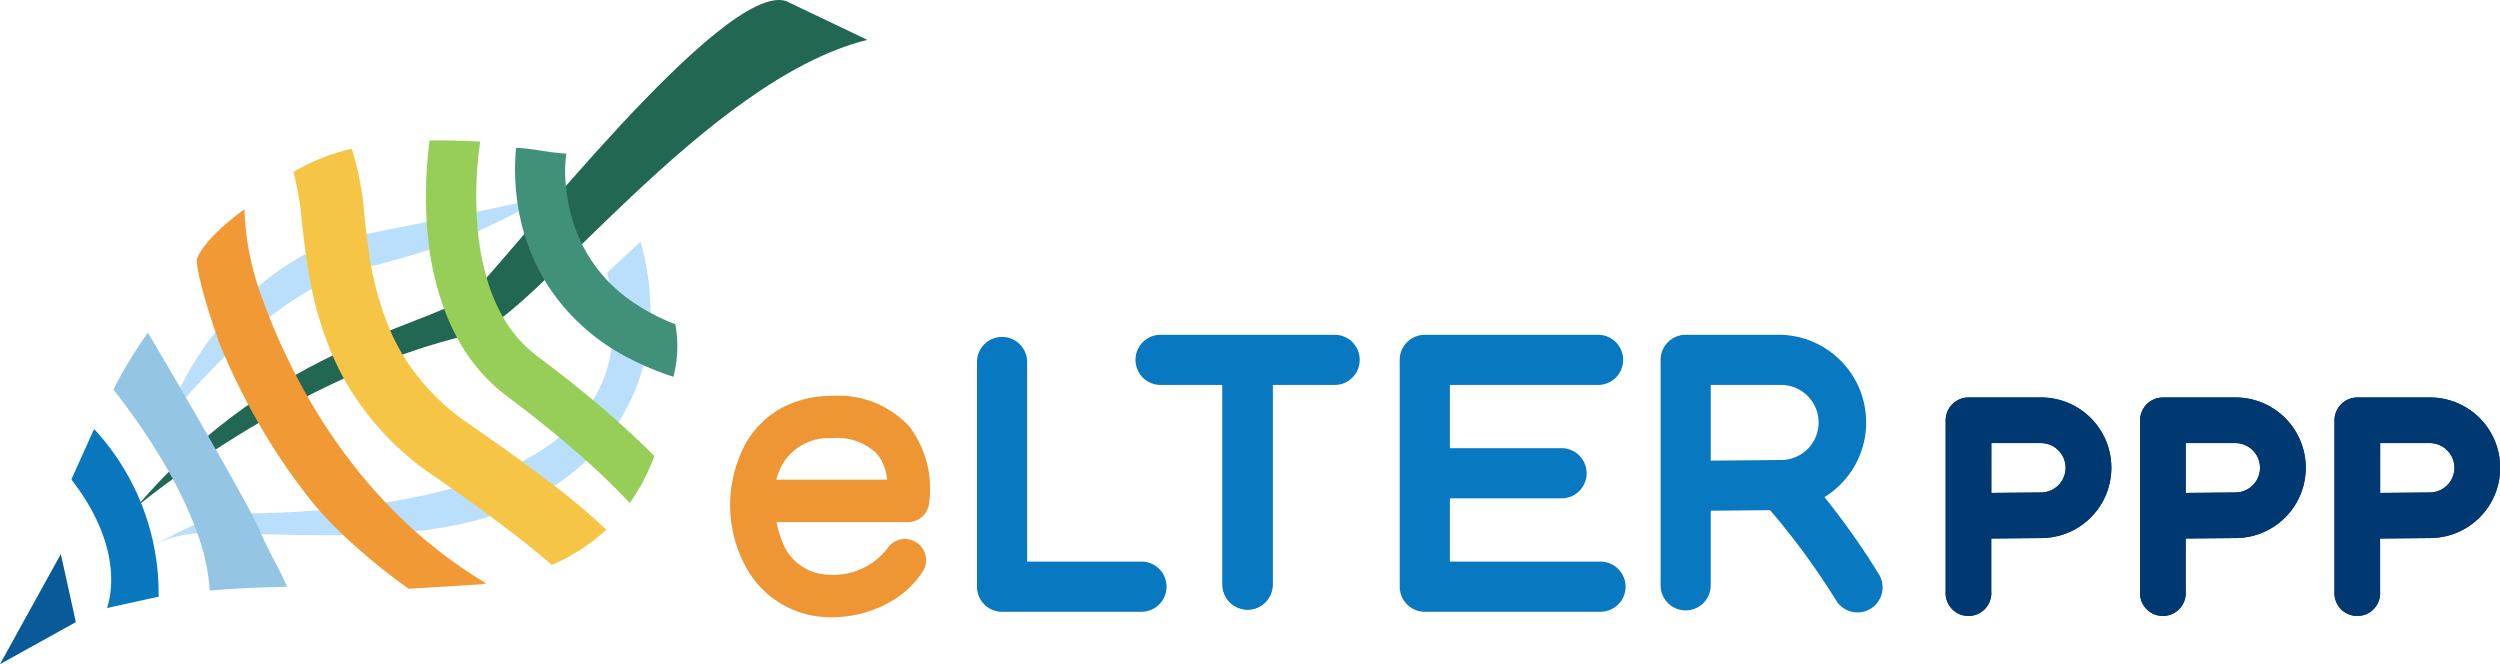 <svg xmlns="http://www.w3.org/2000/svg" width="164.026" height="43.574" viewBox="0 0 164.026 43.574">
  <g id="eLTER_PPP" transform="translate(0 0)">
    <g id="Group_2355" data-name="Group 2355" transform="translate(0 0)">
      <path id="Path_27302" data-name="Path 27302" d="M283.265,307.07a16.95,16.95,0,0,1,.648,4.453,15.352,15.352,0,0,1-.317,3.029c-1.2,5.833-6.113,9.659-11.715,10.959-4.3,1-8.937.854-13.319.761-2.386-.05-4.969-.478-7.171.694a30.3,30.3,0,0,1,4.37-2.033c.821-.145,23.89.953,25.584-10.783a12.977,12.977,0,0,0,.107-2.573c-.025-.429-.069-.857-.134-1.279-.033-.211-.07-.419-.113-.625-.022-.1-.045-.2-.068-.3l-.037-.144-.019-.068a.291.291,0,0,0-.015-.046Z" transform="translate(-241.237 -291.218)" fill="#badffd"/>
      <path id="Path_27303" data-name="Path 27303" d="M261.13,287.2a14.18,14.18,0,0,1,.712-1.739c.269-.566.569-1.118.888-1.66a22.943,22.943,0,0,1,2.2-3.085,19.33,19.33,0,0,1,2.756-2.679,17.027,17.027,0,0,1,1.6-1.125,14.759,14.759,0,0,1,1.754-.916c.3-.14.617-.249.929-.368l.118-.043.12-.037.241-.073.241-.073c.08-.024.16-.05.242-.068l.491-.114c.08-.018.168-.04.241-.054l.223-.044.895-.175,3.58-.712q1.792-.361,3.59-.737l.451-.092c.15-.031.3-.067.45-.1l.9-.19,1.82-.391a16.183,16.183,0,0,1-1.605.972q-.826.444-1.677.834c-1.134.521-2.3.976-3.471,1.386s-2.369.764-3.571,1.084l-.9.228-.227.056c-.077.018-.137.037-.207.055l-.4.109c-.134.035-.266.086-.4.127l-.2.065-.1.032-.1.039c-.262.1-.527.194-.783.316-.129.058-.26.111-.388.171l-.382.19-.191.094-.188.1-.377.206c-.494.292-.987.592-1.462.929a28.426,28.426,0,0,0-2.761,2.2c-.887.8-1.743,1.645-2.581,2.526S261.945,286.252,261.13,287.2Z" transform="translate(-250.175 -259.708)" fill="#badffd"/>
      <path id="Path_27304" data-name="Path 27304" d="M279.745,114.765l5.342,2.549c-10.66,2.631-22.108,18.449-25.843,19.287-11.692,2.623-22.084,11.33-22.084,11.33,9.329-10.923,19.668-11.8,22.084-14.1S275.635,113.474,279.745,114.765Z" transform="translate(-228.18 -114.699)" fill="#226654"/>
      <path id="Path_27305" data-name="Path 27305" d="M548.659,247.448a18.543,18.543,0,0,1-2.844-1.181,13.853,13.853,0,0,1-5.291-4.654,13.205,13.205,0,0,1-1.491-3.053c-.029-.087-.058-.173-.085-.258a14.019,14.019,0,0,1-.438-1.782,15.3,15.3,0,0,1-.173-4.09c1.03.026,2.129.317,3.3.377a8.66,8.66,0,0,0-.01,2.267,11.148,11.148,0,0,0,.5,2.353,10.117,10.117,0,0,0,.662,1.561,9.835,9.835,0,0,0,2.977,3.395A13.243,13.243,0,0,0,548.786,244,7.869,7.869,0,0,1,548.659,247.448Z" transform="translate(-504.479 -222.729)" fill="#40907a"/>
      <path id="Path_27306" data-name="Path 27306" d="M482.294,247.187h0a13,13,0,0,1-1.613,3.083,45.923,45.923,0,0,0-3.5-3.346c-1.214-1.058-2.721-2.29-4.552-3.657a11.651,11.651,0,0,1-3.219-3.741,14.207,14.207,0,0,1-.735-1.542,18.871,18.871,0,0,1-1.242-5.249c-.016-.154-.03-.311-.042-.467a28.183,28.183,0,0,1,.157-5.786c1.009-.013,2.109.012,3.32.073a25.2,25.2,0,0,0-.205,5.234,17.215,17.215,0,0,0,.753,4.116,11.18,11.18,0,0,0,1.065,2.362,8.287,8.287,0,0,0,2.119,2.358c1.8,1.346,3.308,2.568,4.544,3.636C480.5,245.437,481.541,246.427,482.294,247.187Z" transform="translate(-439.362 -217.267)" fill="#96ce58"/>
      <path id="Path_27307" data-name="Path 27307" d="M382.341,258.1a12.582,12.582,0,0,1-3.578,2.308c-.808-.709-2.25-1.894-4.646-3.642-.9-.658-1.943-1.4-3.136-2.221a18.683,18.683,0,0,1-5.527-5.791,18.212,18.212,0,0,1-1.046-2.021,23.255,23.255,0,0,1-1.605-5.564c-.192-1.13-.315-2.194-.425-3.157a19.052,19.052,0,0,0-.568-3.385,13.2,13.2,0,0,1,3.829-1.523,19.578,19.578,0,0,1,.831,4.437c.082.716.168,1.46.28,2.223a19.742,19.742,0,0,0,1.535,5.544,14.025,14.025,0,0,0,.948,1.717h0a14.769,14.769,0,0,0,4.087,4.127c2.053,1.416,3.68,2.6,4.962,3.575A44.759,44.759,0,0,1,382.341,258.1Z" transform="translate(-342.559 -223.344)" fill="#f7c545"/>
      <path id="Path_27308" data-name="Path 27308" d="M303.693,306h0l.3-.061a30.508,30.508,0,0,1-5.258-3.968,32.855,32.855,0,0,1-3.267-3.551,37.213,37.213,0,0,1-2.9-4.221q-.581-.983-1.114-2.015-.559-1.083-1.064-2.217c-.4-.892-.725-1.723-1-2.49a18.126,18.126,0,0,1-1.261-6.082s-2.631,1.847-3.129,3.3c0,0-.071,1.077,1.52,5.593q.185.438.4.92.645,1.457,1.374,2.839.466.882.966,1.732a40.455,40.455,0,0,0,3.167,4.638,22.07,22.07,0,0,0,1.715,1.9,39.976,39.976,0,0,0,4.762,3.975h0Z" transform="translate(-272.091 -267.664)" fill="#f19934"/>
      <path id="Path_27309" data-name="Path 27309" d="M229.851,396.242c-1.871.035-3.558.122-5.079.25a13.411,13.411,0,0,0-.848-3.862,26.122,26.122,0,0,0-1.767-3.813c-.015-.026-.029-.052-.044-.078q-.386-.688-.825-1.4a44.3,44.3,0,0,0-2.839-4.039,30.507,30.507,0,0,1,2.265-3.73s1.045,1.754,2.32,3.95c.492.847,1.022,1.763,1.547,2.68l.636,1.112c1.356,2.383,2.564,4.563,2.846,5.253a.012.012,0,0,1,0,0C228.605,393.886,229.385,395.12,229.851,396.242Z" transform="translate(-211.012 -357.744)" fill="#95c5e5"/>
      <path id="Path_27310" data-name="Path 27310" d="M186.5,456.29a15.873,15.873,0,0,1,4.234,11l-3.388.745c0-.063,1.462-3.541-2.337-8.436Z" transform="translate(-180.327 -428.142)" fill="#0877bd"/>
      <path id="Path_27311" data-name="Path 27311" d="M132.171,555.85l-3.992,7.223,4.978-2.757Z" transform="translate(-128.18 -519.498)" fill="#095a98"/>
      <g id="Group_2354" data-name="Group 2354" transform="translate(47.906 21.965)">
        <path id="Path_27312" data-name="Path 27312" d="M1044.919,384.551h-11.5a1.646,1.646,0,0,1,0-3.291h11.5a1.646,1.646,0,0,1,0,3.291Z" transform="translate(-1005.219 -381.26)" fill="#0879c0"/>
        <path id="Path_27313" data-name="Path 27313" d="M916.79,401.48h-9.1a1.645,1.645,0,0,1-1.646-1.646v-14.7a1.646,1.646,0,1,1,3.291,0v13.053h7.46a1.646,1.646,0,1,1,0,3.291Z" transform="translate(-889.85 -383.306)" fill="#0879c0"/>
        <path id="Path_27314" data-name="Path 27314" d="M1103.216,402.881a1.645,1.645,0,0,1-1.646-1.646v-14.42a1.646,1.646,0,1,1,3.291,0v14.42A1.645,1.645,0,0,1,1103.216,402.881Z" transform="translate(-1069.268 -384.848)" fill="#0879c0"/>
        <path id="Path_27315" data-name="Path 27315" d="M1255.854,399.443h-11.528a1.646,1.646,0,0,1-1.646-1.646V382.916a1.646,1.646,0,0,1,1.646-1.646h11.327a1.646,1.646,0,1,1,0,3.291h-9.682v11.591h9.883a1.645,1.645,0,1,1,0,3.29Z" transform="translate(-1198.75 -381.269)" fill="#0879c0"/>
        <path id="Path_27316" data-name="Path 27316" d="M1253.339,474.851h-9.013a1.646,1.646,0,0,1,0-3.291h9.013a1.646,1.646,0,0,1,0,3.291Z" transform="translate(-1198.75 -464.119)" fill="#0879c0"/>
        <path id="Path_27317" data-name="Path 27317" d="M1452,399.351a1.646,1.646,0,0,1-1.646-1.646v-14.79A1.646,1.646,0,0,1,1452,381.27h6.248a5.753,5.753,0,0,1,.051,11.5l-4.655.041v4.89A1.645,1.645,0,0,1,1452,399.351Zm1.645-14.791v4.966l4.626-.041a2.462,2.462,0,0,0-.022-4.924Z" transform="translate(-1389.308 -381.269)" fill="#0879c0"/>
        <path id="Path_27318" data-name="Path 27318" d="M1533.28,490.963a1.644,1.644,0,0,1-1.388-.759,47.42,47.42,0,0,0-4.8-6.463,1.645,1.645,0,0,1,2.38-2.272,49.355,49.355,0,0,1,5.191,6.961,1.646,1.646,0,0,1-1.383,2.532Z" transform="translate(-1459.31 -472.746)" fill="#0879c0"/>
        <path id="Path_27319" data-name="Path 27319" d="M716.283,444.376c-.091,0-.18,0-.271,0a6.273,6.273,0,0,1-5.386-3.231,8.487,8.487,0,0,1,.023-8.291,6,6,0,0,1,2.251-2.185,6.782,6.782,0,0,1,3.329-.813,6.318,6.318,0,0,1,5.106,2.032,6.786,6.786,0,0,1,1.26,5.1,1.39,1.39,0,0,1-1.37,1.15H712.6a6.923,6.923,0,0,0,.563,1.7,3.34,3.34,0,0,0,2.951,1.755,4.455,4.455,0,0,0,3.734-1.7,1.39,1.39,0,1,1,2.352,1.483,6.259,6.259,0,0,1-2.652,2.257A7.65,7.65,0,0,1,716.283,444.376Zm-3.7-9.024h7.275a3.152,3.152,0,0,0-.667-1.693,3.729,3.729,0,0,0-2.967-1.028,3.5,3.5,0,0,0-3.2,1.651A4.071,4.071,0,0,0,712.587,435.352Z" transform="translate(-709.558 -425.846)" fill="#ed9633"/>
        <path id="Path_27320" data-name="Path 27320" d="M1103.216,402.881a1.645,1.645,0,0,1-1.646-1.646v-14.42a1.646,1.646,0,1,1,3.291,0v14.42A1.645,1.645,0,0,1,1103.216,402.881Z" transform="translate(-1069.268 -384.848)" fill="#0879c0"/>
      </g>
    </g>
    <g id="Group_2365" data-name="Group 2365" transform="translate(127.664 26.078)">
      <g id="Group_2358" data-name="Group 2358">
        <g id="Group_2356" data-name="Group 2356">
          <path id="Path_27321" data-name="Path 27321" d="M1680.352,446.649a1.374,1.374,0,0,1-1.372-1.372V434.052a1.374,1.374,0,0,1,1.372-1.372h4.742a4.489,4.489,0,0,1,.041,8.979l-3.411.031v3.588A1.374,1.374,0,0,1,1680.352,446.649Zm1.372-7.7,3.386-.031a1.745,1.745,0,0,0-.015-3.49h-3.37v3.52Z" transform="translate(-1678.856 -432.556)" fill="#003972"/>
          <path id="Path_27322" data-name="Path 27322" d="M1683.718,431.427a4.365,4.365,0,0,1,.04,8.73l-3.533.031V443.9a1.248,1.248,0,1,1-2.5,0V432.675a1.248,1.248,0,0,1,1.248-1.248h4.741m-3.494,6.266,3.51-.031a1.868,1.868,0,0,0-.016-3.736h-3.494v3.767m3.494-6.512h-4.742a1.5,1.5,0,0,0-1.5,1.5V443.9a1.5,1.5,0,1,0,2.991,0v-3.466l3.288-.03a4.612,4.612,0,0,0-.041-9.225Zm-3.247,2.991h3.247a1.621,1.621,0,0,1,.014,3.242l-3.26.029v-3.271Z" transform="translate(-1677.48 -431.18)" fill="#003972"/>
        </g>
        <g id="Group_2357" data-name="Group 2357">
          <path id="Path_27323" data-name="Path 27323" d="M1680.352,446.649a1.374,1.374,0,0,1-1.372-1.372V434.052a1.374,1.374,0,0,1,1.372-1.372h4.742a4.489,4.489,0,0,1,.041,8.979l-3.411.031v3.588A1.374,1.374,0,0,1,1680.352,446.649Zm1.372-7.7,3.386-.031a1.745,1.745,0,0,0-.015-3.49h-3.37v3.52Z" transform="translate(-1678.856 -432.556)" fill="#003972"/>
          <path id="Path_27324" data-name="Path 27324" d="M1683.718,431.427a4.365,4.365,0,0,1,.04,8.73l-3.533.031V443.9a1.248,1.248,0,1,1-2.5,0V432.675a1.248,1.248,0,0,1,1.248-1.248h4.741m-3.494,6.266,3.51-.031a1.868,1.868,0,0,0-.016-3.736h-3.494v3.767m3.494-6.512h-4.742a1.5,1.5,0,0,0-1.5,1.5V443.9a1.5,1.5,0,1,0,2.991,0v-3.466l3.288-.03a4.612,4.612,0,0,0-.041-9.225Zm-3.247,2.991h3.247a1.621,1.621,0,0,1,.014,3.242l-3.26.029v-3.271Z" transform="translate(-1677.48 -431.18)" fill="#003972"/>
        </g>
      </g>
      <g id="Group_2361" data-name="Group 2361" transform="translate(12.756)">
        <g id="Group_2359" data-name="Group 2359">
          <path id="Path_27325" data-name="Path 27325" d="M1835.152,446.649a1.374,1.374,0,0,1-1.372-1.372V434.052a1.374,1.374,0,0,1,1.372-1.372h4.742a4.489,4.489,0,0,1,.04,8.979l-3.411.031v3.588A1.374,1.374,0,0,1,1835.152,446.649Zm1.372-7.7,3.386-.031a1.745,1.745,0,0,0-.015-3.49h-3.37v3.52Z" transform="translate(-1833.656 -432.556)" fill="#003972"/>
          <path id="Path_27326" data-name="Path 27326" d="M1838.518,431.427a4.365,4.365,0,0,1,.04,8.73l-3.533.031V443.9a1.248,1.248,0,1,1-2.5,0V432.675a1.248,1.248,0,0,1,1.248-1.248h4.741m-3.494,6.266,3.51-.031a1.868,1.868,0,0,0-.017-3.736h-3.494v3.767m3.494-6.512h-4.742a1.5,1.5,0,0,0-1.5,1.5V443.9a1.5,1.5,0,1,0,2.991,0v-3.466l3.288-.03a4.612,4.612,0,0,0-.041-9.225Zm-3.247,2.991h3.247a1.621,1.621,0,0,1,.014,3.242l-3.261.029v-3.271Z" transform="translate(-1832.28 -431.18)" fill="#003972"/>
        </g>
        <g id="Group_2360" data-name="Group 2360">
          <path id="Path_27327" data-name="Path 27327" d="M1835.152,446.649a1.374,1.374,0,0,1-1.372-1.372V434.052a1.374,1.374,0,0,1,1.372-1.372h4.742a4.489,4.489,0,0,1,.04,8.979l-3.411.031v3.588A1.374,1.374,0,0,1,1835.152,446.649Zm1.372-7.7,3.386-.031a1.745,1.745,0,0,0-.015-3.49h-3.37v3.52Z" transform="translate(-1833.656 -432.556)" fill="#003972"/>
          <path id="Path_27328" data-name="Path 27328" d="M1838.518,431.427a4.365,4.365,0,0,1,.04,8.73l-3.533.031V443.9a1.248,1.248,0,1,1-2.5,0V432.675a1.248,1.248,0,0,1,1.248-1.248h4.741m-3.494,6.266,3.51-.031a1.868,1.868,0,0,0-.017-3.736h-3.494v3.767m3.494-6.512h-4.742a1.5,1.5,0,0,0-1.5,1.5V443.9a1.5,1.5,0,1,0,2.991,0v-3.466l3.288-.03a4.612,4.612,0,0,0-.041-9.225Zm-3.247,2.991h3.247a1.621,1.621,0,0,1,.014,3.242l-3.261.029v-3.271Z" transform="translate(-1832.28 -431.18)" fill="#003972"/>
        </g>
      </g>
      <g id="Group_2364" data-name="Group 2364" transform="translate(25.511)">
        <g id="Group_2362" data-name="Group 2362">
          <path id="Path_27329" data-name="Path 27329" d="M1989.952,446.649a1.374,1.374,0,0,1-1.372-1.372V434.052a1.374,1.374,0,0,1,1.372-1.372h4.742a4.489,4.489,0,0,1,.041,8.979l-3.411.031v3.588A1.374,1.374,0,0,1,1989.952,446.649Zm1.372-7.7,3.386-.031a1.745,1.745,0,0,0-.015-3.49h-3.37v3.52Z" transform="translate(-1988.456 -432.556)" fill="#003972"/>
          <path id="Path_27330" data-name="Path 27330" d="M1993.318,431.427a4.365,4.365,0,0,1,.04,8.73l-3.533.031V443.9a1.249,1.249,0,0,1-2.5,0V432.675a1.248,1.248,0,0,1,1.249-1.248h4.741m-3.494,6.266,3.51-.031a1.868,1.868,0,0,0-.017-3.736h-3.494v3.767m3.494-6.512h-4.742a1.5,1.5,0,0,0-1.5,1.5V443.9a1.5,1.5,0,1,0,2.991,0v-3.466l3.288-.03a4.612,4.612,0,0,0-.041-9.225Zm-3.247,2.991h3.247a1.621,1.621,0,0,1,.014,3.242l-3.26.029v-3.271Z" transform="translate(-1987.08 -431.18)" fill="#003972"/>
        </g>
        <g id="Group_2363" data-name="Group 2363">
          <path id="Path_27331" data-name="Path 27331" d="M1989.952,446.649a1.374,1.374,0,0,1-1.372-1.372V434.052a1.374,1.374,0,0,1,1.372-1.372h4.742a4.489,4.489,0,0,1,.041,8.979l-3.411.031v3.588A1.374,1.374,0,0,1,1989.952,446.649Zm1.372-7.7,3.386-.031a1.745,1.745,0,0,0-.015-3.49h-3.37v3.52Z" transform="translate(-1988.456 -432.556)" fill="#003972"/>
          <path id="Path_27332" data-name="Path 27332" d="M1993.318,431.427a4.365,4.365,0,0,1,.04,8.73l-3.533.031V443.9a1.249,1.249,0,0,1-2.5,0V432.675a1.248,1.248,0,0,1,1.249-1.248h4.741m-3.494,6.266,3.51-.031a1.868,1.868,0,0,0-.017-3.736h-3.494v3.767m3.494-6.512h-4.742a1.5,1.5,0,0,0-1.5,1.5V443.9a1.5,1.5,0,1,0,2.991,0v-3.466l3.288-.03a4.612,4.612,0,0,0-.041-9.225Zm-3.247,2.991h3.247a1.621,1.621,0,0,1,.014,3.242l-3.26.029v-3.271Z" transform="translate(-1987.08 -431.18)" fill="#003972"/>
        </g>
      </g>
    </g>
  </g>
</svg>
